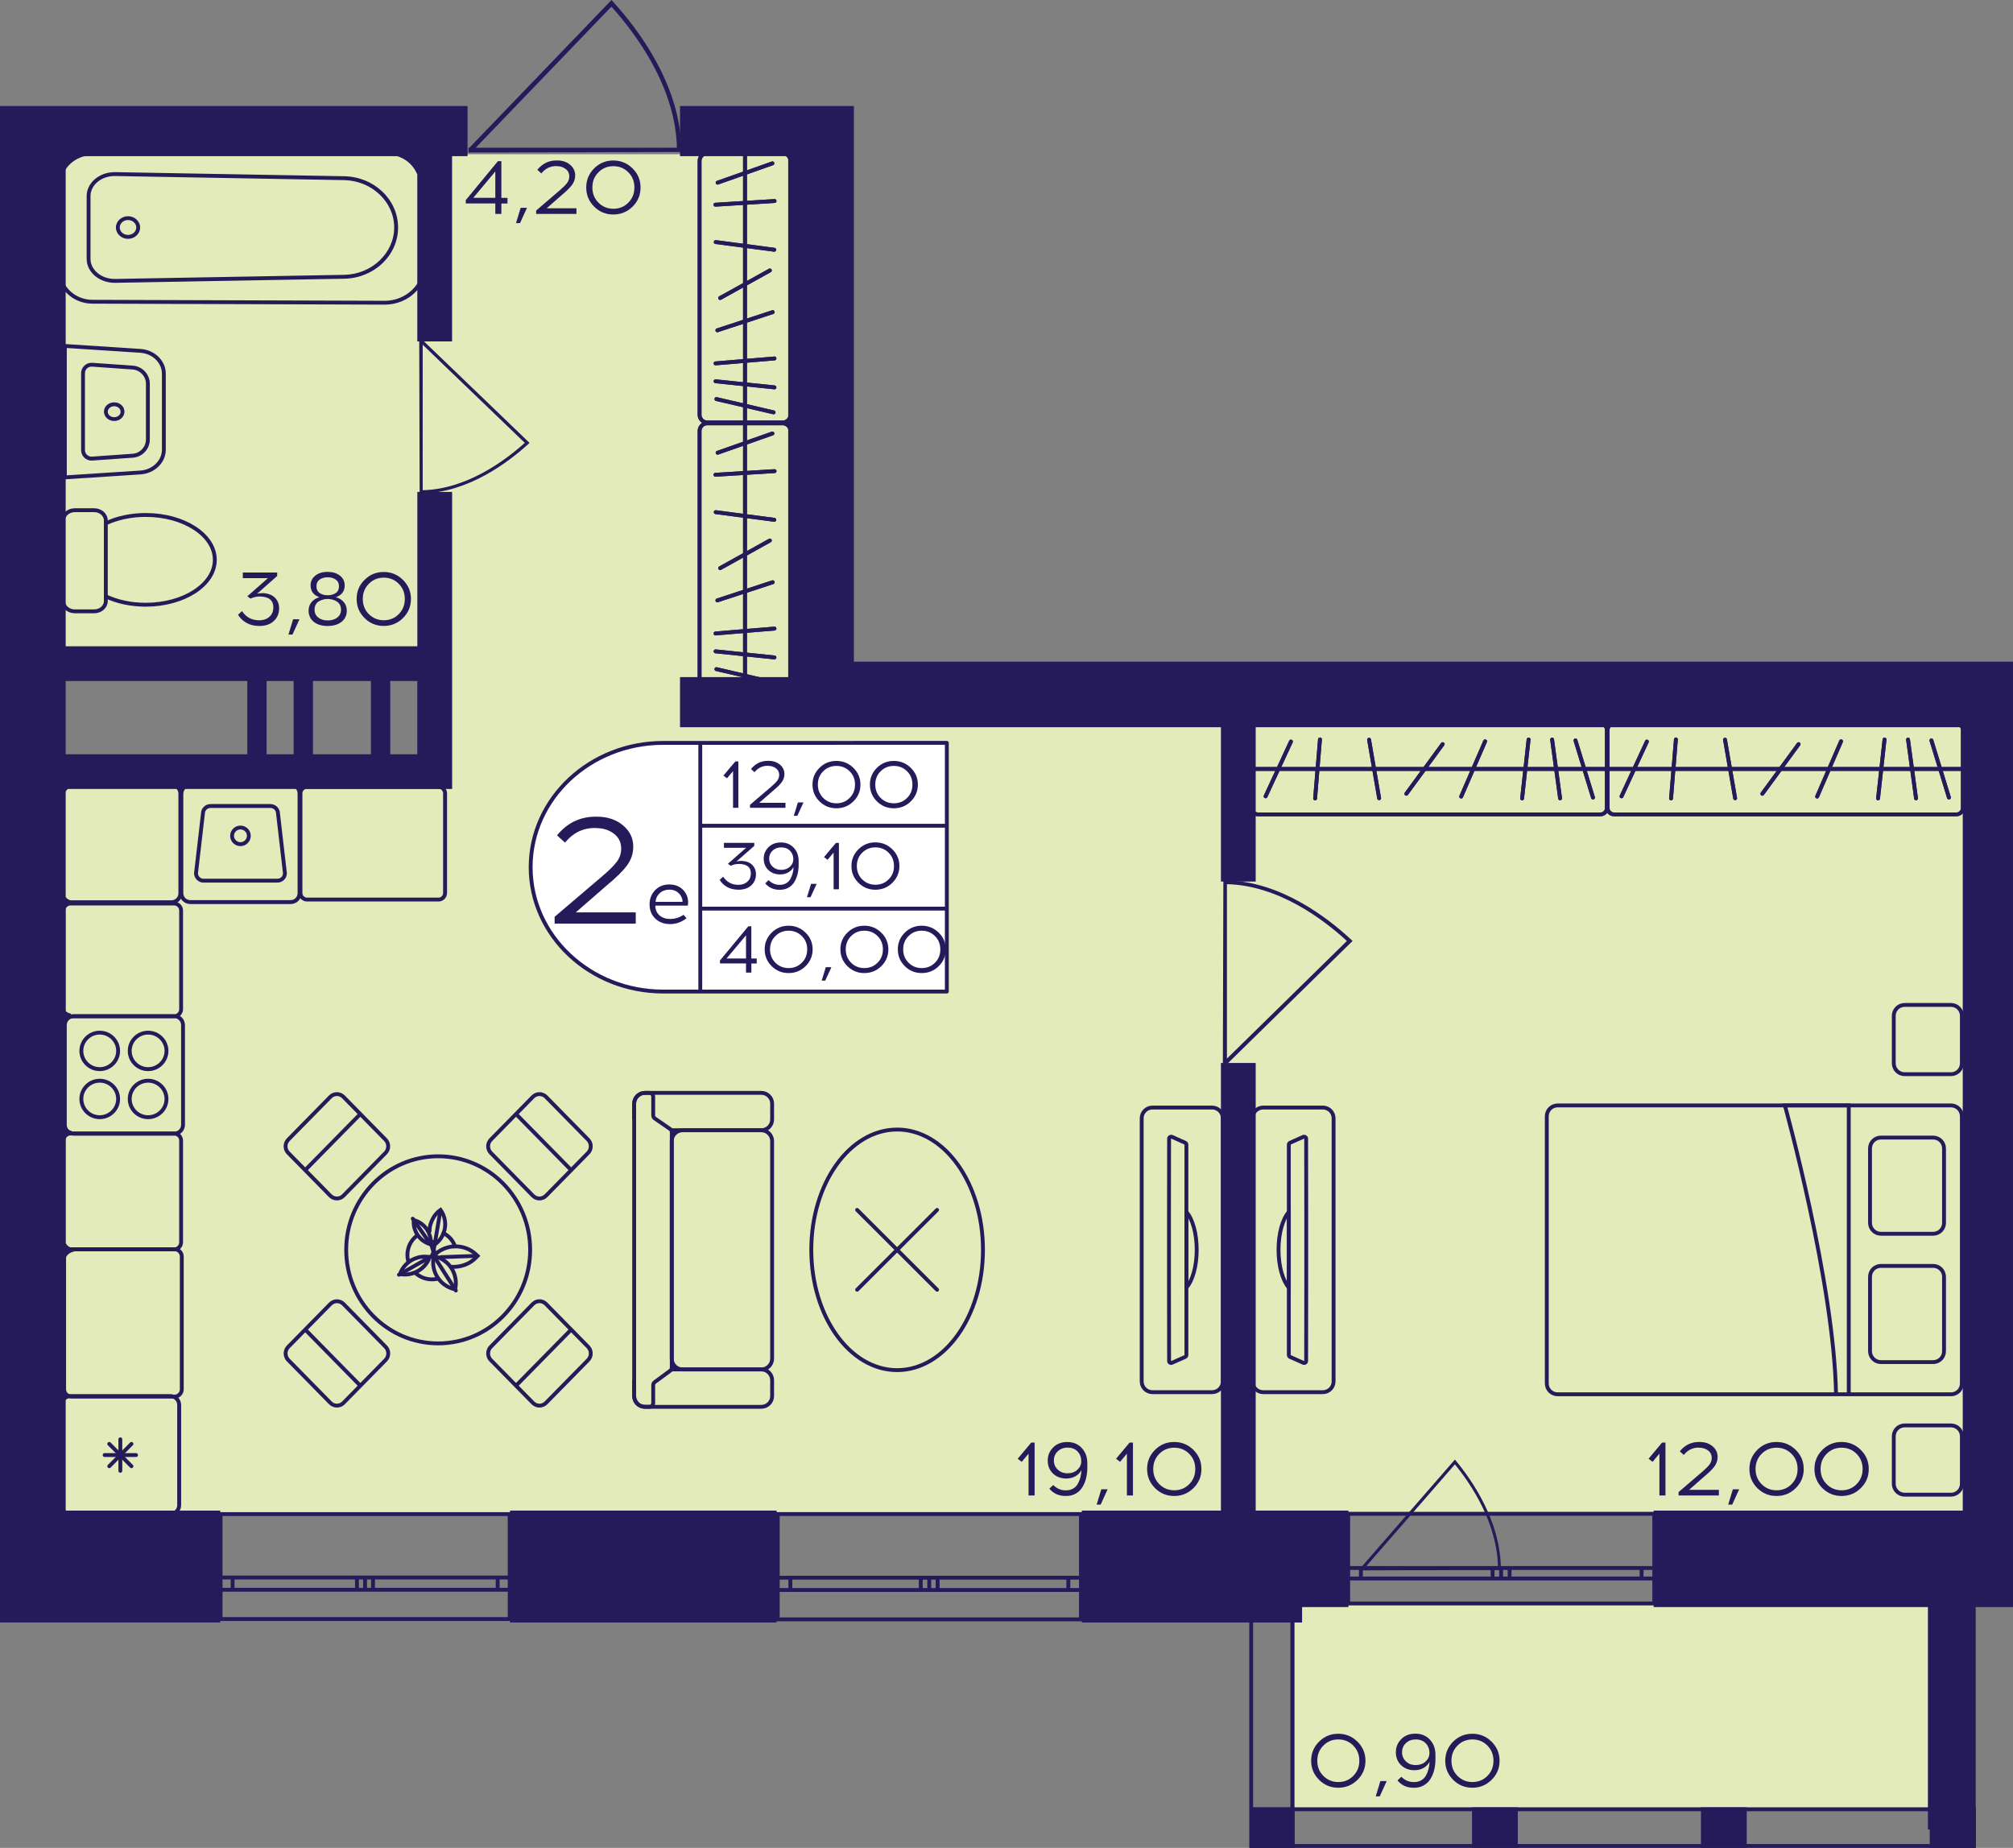 <?xml version="1.0" encoding="utf-8"?>
<!-- Generator: Adobe Illustrator 24.3.0, SVG Export Plug-In . SVG Version: 6.00 Build 0)  -->
<svg version="1.1" id="Слой_1" xmlns="http://www.w3.org/2000/svg" xmlns:xlink="http://www.w3.org/1999/xlink" x="0px" y="0px"
	 viewBox="0 0 435.75 400" style="enable-background:new 0 0 435.75 400;" xml:space="preserve">
<rect x="0" y="0" width="435.75" height="400" fill="#808080" stroke="none"/>
<path style="fill:#E3EBBA;" d="M428.64,327.4c-140.51,0-281.02,0-421.53,0c0-53.46,0-106.91,0-160.37c28.99,0,57.99,0,86.98,0
	c0-7.8,0-15.59,0-23.39c-28.99,0-57.99,0-86.98,0C5.99,106.9,4.88,70.15,3.76,33.39c57.99,0,115.98,0,173.96,0
	c0,40.09,0,80.18,0,120.28c83.64,0,167.27,0,250.91,0C428.64,211.58,428.64,269.49,428.64,327.4z"/>
<rect x="280.25" y="347.09" style="fill:#E3EBBA;" width="140.29" height="44.14"/>
<g>
	
		<rect x="417.76" y="391.23" transform="matrix(-1 2.695404e-07 -2.695404e-07 -1 845.424 791.227)" style="fill:#251B5B;" width="9.91" height="8.77"/>
	
		<rect x="270.51" y="391.23" transform="matrix(-1 2.742986e-07 -2.742986e-07 -1 550.768 791.227)" style="fill:#251B5B;" width="9.74" height="8.77"/>
	
		<rect x="318.64" y="391.23" transform="matrix(-1 2.695446e-07 -2.695446e-07 -1 647.199 791.228)" style="fill:#251B5B;" width="9.91" height="8.77"/>
	
		<rect x="368.2" y="391.23" transform="matrix(-1 2.695412e-07 -2.695412e-07 -1 746.311 791.228)" style="fill:#251B5B;" width="9.91" height="8.77"/>
	<g>
		<path style="fill:#251B5B;" d="M426.83,345.52l0,53.64l-8.24,0l0-53.64H426.83 M427.67,344.68h-9.91l0,55.32l9.91,0L427.67,344.68
			L427.67,344.68z"/>
	</g>
	<g>
		<path style="fill:#251B5B;" d="M279.33,345.52l0,53.64h-8.07l0-53.64H279.33 M280.17,344.68h-9.74l0,55.32h9.74L280.17,344.68
			L280.17,344.68z"/>
	</g>
	<g>
		<path style="fill:#251B5B;" d="M426.83,392.06v7.1l-155.48,0v-7.1L426.83,392.06 M427.67,391.23l-157.15,0V400l157.15,0V391.23
			L427.67,391.23z"/>
	</g>
</g>
<g>
	<path style="fill:none;stroke:#251B5B;stroke-width:0.836;stroke-miterlimit:10;" d="M291.84,347.09l66.26,0v-19.41l-66.26,0
		L291.84,347.09z M358.1,347.09l-66.26,0 M358.1,327.67l-66.26,0 M358.1,341.68h-2.75v-2.27h2.75V341.68z M324.95,339.41h1.83v2.27
		h-1.83V339.41z M355.35,341.68l-28.57,0v-2.27l28.57,0V341.68z M324.95,341.68h-1.85v-2.27h1.85V341.68z M291.84,339.41h2.75v2.27
		h-2.75V339.41z M323.1,341.68h-28.51v-2.27h28.51V341.68z M358.1,341.68h-2.75 M355.35,341.68v-2.27 M355.35,339.41h2.75
		 M324.95,339.41h1.83 M326.78,339.41v2.27 M326.78,341.68h-1.83 M355.35,341.68l-28.57,0 M326.78,339.41l28.57,0 M324.95,341.68
		h-1.85 M323.1,341.68v-2.27 M323.1,339.41h1.85 M291.84,339.41h2.75 M294.59,339.41v2.27 M294.59,341.68h-2.75 M323.1,341.68
		h-28.51 M294.59,339.41h28.51"/>
</g>
<g>
	<path style="fill:none;stroke:#251B5B;stroke-width:0.836;stroke-miterlimit:10;" d="M168.36,350.53l65.63,0l0-22.8h-65.63
		L168.36,350.53z M233.99,350.53l-65.63,0 M233.99,327.73h-65.63 M233.99,344.17h-2.73v-2.66h2.73V344.17z M201.15,341.51h1.81v2.66
		h-1.81L201.15,341.51z M231.26,344.17h-28.3v-2.66h28.3V344.17z M201.15,344.17h-1.83v-2.66h1.83L201.15,344.17z M168.36,341.51
		l2.73,0v2.66h-2.73V341.51z M199.32,344.17l-28.24,0v-2.66h28.24V344.17z M233.99,344.17h-2.73 M231.26,344.17v-2.66
		 M231.26,341.51h2.73 M201.15,341.51h1.81 M202.97,341.51v2.66 M202.97,344.17h-1.81 M231.26,344.17h-28.3 M202.97,341.51h28.3
		 M201.15,344.17h-1.83 M199.32,344.17v-2.66 M199.32,341.51h1.83 M168.36,341.51l2.73,0 M171.09,341.51v2.66 M171.09,344.17h-2.73
		 M199.32,344.17l-28.24,0 M171.09,341.51h28.24"/>
</g>
<g>
	<path style="fill:none;stroke:#251B5B;stroke-width:0.836;stroke-miterlimit:10;" d="M47.75,350.46h62.58l0-22.72l-62.58,0
		L47.75,350.46z M110.33,350.46H47.75 M110.33,327.74l-62.58,0 M110.33,344.12h-2.6l0-2.65h2.6V344.12z M79.02,341.47h1.73v2.65
		h-1.73L79.02,341.47z M107.73,344.12l-26.98,0v-2.65h26.98L107.73,344.12z M79.02,344.12h-1.75v-2.65h1.75L79.02,344.12z
		 M47.75,341.47h2.6v2.65h-2.6V341.47z M77.27,344.12H50.35v-2.65l26.92,0V344.12z M110.33,344.12h-2.6 M107.73,344.12l0-2.65
		 M107.73,341.47h2.6 M79.02,341.47h1.73 M80.75,341.47v2.65 M80.75,344.12h-1.73 M107.73,344.12l-26.98,0 M80.75,341.47h26.98
		 M79.02,344.12h-1.75 M77.27,344.12v-2.65 M77.27,341.47h1.75 M47.75,341.47h2.6 M50.35,341.47v2.65 M50.35,344.12h-2.6
		 M77.27,344.12H50.35 M50.35,341.47l26.92,0"/>
</g>
<path style="fill:#251B5B;" d="M147.62,32.89c0-0.3-0.01-0.6-0.01-0.9h-0.13c-0.3-13.72-9.34-25.67-14.78-31.62L132.37,0
	l-30.76,31.98h-0.2c0,0.35,0,0.69,0,1.04C116.82,32.98,132.22,32.93,147.62,32.89z M102.98,31.98l29.37-30.54
	c5.37,5.95,13.88,17.45,14.18,30.54L102.98,31.98z"/>
<path style="fill:#251B5B;" d="M90.84,106.9c0.22,0,0.43-0.01,0.65-0.01v-0.09c9.93-0.22,18.57-6.76,22.88-10.69l0.26-0.24
	L91.5,73.63v-0.14c-0.25,0-0.5,0-0.75,0C90.78,84.62,90.81,95.76,90.84,106.9z M91.5,74.62l22.1,21.24
	c-4.31,3.88-12.63,10.04-22.1,10.25L91.5,74.62z"/>
<path style="fill:#251B5B;" d="M264.82,190.45c0.26,0,0.51,0.01,0.77,0.01v0.11c11.67,0.26,21.83,8.1,26.89,12.82l0.31,0.29
	l-27.2,26.67v0.17c-0.29,0-0.59,0-0.88,0C264.75,217.16,264.79,203.8,264.82,190.45z M265.59,229.15l25.97-25.47
	c-5.06-4.65-14.84-12.04-25.97-12.29L265.59,229.15z"/>
<path style="fill:#251B5B;" d="M324.97,339.82c0-0.22,0-0.43-0.01-0.66h-0.08c-0.2-9.97-6.14-18.64-9.72-22.96l-0.22-0.26
	l-20.22,23.23h-0.13c0,0.25,0,0.5,0,0.75C304.72,339.88,314.84,339.85,324.97,339.82z M295.63,339.16l19.31-22.18
	c3.53,4.32,9.13,12.67,9.32,22.18L295.63,339.16z"/>
<g>
	<g>
		<path style="fill:none;stroke:#251B5B;stroke-width:0.836;stroke-miterlimit:10;" d="M422.33,239.28l-85.15,0
			c-1.3,0-2.35,1.05-2.35,2.35l0,57.83c0,1.3,1.05,2.35,2.35,2.35l85.15,0c1.3,0,2.35-1.05,2.35-2.35l0-57.83
			C424.68,240.33,423.63,239.28,422.33,239.28z"/>
		<g>
			<path style="fill:none;stroke:#251B5B;stroke-width:0.836;stroke-miterlimit:10;" d="M407.15,294.84h11.32
				c1.3,0,2.35-1.05,2.35-2.35v-16.12c0-1.3-1.05-2.35-2.35-2.35h-11.32c-1.3,0-2.35,1.05-2.35,2.35v16.12
				C404.81,293.79,405.86,294.84,407.15,294.84z"/>
			<path style="fill:none;stroke:#251B5B;stroke-width:0.836;stroke-miterlimit:10;" d="M407.15,267.06h11.32
				c1.3,0,2.35-1.05,2.35-2.35v-16.12c0-1.3-1.05-2.35-2.35-2.35h-11.32c-1.3,0-2.35,1.05-2.35,2.35l0,16.12
				C404.81,266.01,405.86,267.06,407.15,267.06z"/>
		</g>
		<path style="fill:none;stroke:#251B5B;stroke-width:0.836;stroke-miterlimit:10;" d="M400.2,301.8l0-62.52h-13.83
			c0,0,10.67,38.41,11.07,62.52"/>
	</g>
	<path style="fill:none;stroke:#251B5B;stroke-width:0.836;stroke-linecap:round;stroke-miterlimit:10;" d="M412.29,323.54h10.04
		c1.3,0,2.35-1.05,2.35-2.35v-10.29c0-1.3-1.05-2.35-2.35-2.35l-10.04,0c-1.3,0-2.35,1.05-2.35,2.35l0,10.29
		C409.95,322.49,411,323.54,412.29,323.54z"/>
	<path style="fill:none;stroke:#251B5B;stroke-width:0.836;stroke-linecap:round;stroke-miterlimit:10;" d="M412.29,232.52h10.04
		c1.3,0,2.35-1.05,2.35-2.35v-10.29c0-1.3-1.05-2.35-2.35-2.35h-10.04c-1.3,0-2.35,1.05-2.35,2.35l0,10.29
		C409.95,231.47,411,232.52,412.29,232.52z"/>
</g>
<g>
	<path style="fill:none;stroke:#251B5B;stroke-width:0.836;stroke-miterlimit:10;" d="M273.45,301.35h12.89
		c1.31,0,2.34-1.05,2.34-2.33l0-56.95c0-1.3-1.04-2.33-2.34-2.33h-12.89c-1.29,0-2.34,1.03-2.34,2.33v56.95
		C271.1,300.3,272.16,301.35,273.45,301.35z M278.99,247.76c0-0.17,0.12-0.33,0.27-0.4l2.86-1.28c0.3-0.12,0.62,0.08,0.62,0.4
		c0,2.03,0.02,8.39,0.02,15.88v16.35c0,7.49-0.02,13.87-0.02,15.88c0,0.33-0.32,0.53-0.62,0.4l-2.86-1.27
		c-0.15-0.07-0.27-0.23-0.27-0.42V247.76z"/>
	<g>
		<path style="fill:none;stroke:#251B5B;stroke-width:0.836;stroke-miterlimit:10;" d="M276.76,270.53c0-3.56,0.9-6.68,2.23-8.19
			v16.38C277.67,277.21,276.76,274.11,276.76,270.53z"/>
	</g>
</g>
<g>
	<g>
		<g>
			<path style="fill:#251B5B;" d="M423.52,157.04c0.53,0,0.96,0.43,0.96,0.96v16.91c0,0.53-0.43,0.96-0.96,0.96h-74.14
				c-0.53,0-0.96-0.43-0.96-0.96v-16.91c0-0.53,0.43-0.96,0.96-0.96H423.52 M423.52,156.2h-74.14c-0.99,0-1.79,0.8-1.79,1.79v16.91
				c0,0.99,0.8,1.79,1.79,1.79h74.14c0.99,0,1.79-0.8,1.79-1.79v-16.91C425.31,157,424.51,156.2,423.52,156.2L423.52,156.2z"/>
		</g>
	</g>
	
		<line style="fill:none;stroke:#251B5B;stroke-width:0.836;stroke-miterlimit:10;" x1="347.57" y1="166.45" x2="425.04" y2="166.45"/>
	
		<line style="fill:none;stroke:#251B5B;stroke-width:0.836;stroke-linecap:round;stroke-miterlimit:10;" x1="361.73" y1="172.83" x2="362.78" y2="160.06"/>
	
		<line style="fill:none;stroke:#251B5B;stroke-width:0.836;stroke-linecap:round;stroke-miterlimit:10;" x1="375.6" y1="172.78" x2="373.41" y2="160.12"/>
	
		<line style="fill:none;stroke:#251B5B;stroke-width:0.836;stroke-linecap:round;stroke-miterlimit:10;" x1="421.88" y1="172.63" x2="418.09" y2="160.27"/>
	
		<line style="fill:none;stroke:#251B5B;stroke-width:0.836;stroke-linecap:round;stroke-miterlimit:10;" x1="381.49" y1="171.82" x2="389.34" y2="161.08"/>
	
		<line style="fill:none;stroke:#251B5B;stroke-width:0.836;stroke-linecap:round;stroke-miterlimit:10;" x1="393.35" y1="172.42" x2="398.53" y2="160.47"/>
	
		<line style="fill:none;stroke:#251B5B;stroke-width:0.836;stroke-linecap:round;stroke-miterlimit:10;" x1="406.54" y1="172.82" x2="407.94" y2="160.07"/>
	
		<line style="fill:none;stroke:#251B5B;stroke-width:0.836;stroke-linecap:round;stroke-miterlimit:10;" x1="414.76" y1="172.8" x2="413.03" y2="160.09"/>
	
		<line style="fill:none;stroke:#251B5B;stroke-width:0.836;stroke-linecap:round;stroke-miterlimit:10;" x1="351.01" y1="172.37" x2="356.5" y2="160.52"/>
	<g>
		<g>
			<path style="fill:#251B5B;" d="M423.52,157.04c0.53,0,0.96,0.43,0.96,0.96v16.91c0,0.53-0.43,0.96-0.96,0.96h-74.14
				c-0.53,0-0.96-0.43-0.96-0.96v-16.91c0-0.53,0.43-0.96,0.96-0.96H423.52 M423.52,156.2h-74.14c-0.99,0-1.79,0.8-1.79,1.79v16.91
				c0,0.99,0.8,1.79,1.79,1.79h74.14c0.99,0,1.79-0.8,1.79-1.79v-16.91C425.31,157,424.51,156.2,423.52,156.2L423.52,156.2z"/>
		</g>
	</g>
	
		<line style="fill:none;stroke:#251B5B;stroke-width:0.836;stroke-miterlimit:10;" x1="347.57" y1="166.45" x2="425.04" y2="166.45"/>
	
		<line style="fill:none;stroke:#251B5B;stroke-width:0.836;stroke-linecap:round;stroke-miterlimit:10;" x1="361.73" y1="172.83" x2="362.78" y2="160.06"/>
	
		<line style="fill:none;stroke:#251B5B;stroke-width:0.836;stroke-linecap:round;stroke-miterlimit:10;" x1="375.6" y1="172.78" x2="373.41" y2="160.12"/>
	
		<line style="fill:none;stroke:#251B5B;stroke-width:0.836;stroke-linecap:round;stroke-miterlimit:10;" x1="421.88" y1="172.63" x2="418.09" y2="160.27"/>
	
		<line style="fill:none;stroke:#251B5B;stroke-width:0.836;stroke-linecap:round;stroke-miterlimit:10;" x1="381.49" y1="171.82" x2="389.34" y2="161.08"/>
	
		<line style="fill:none;stroke:#251B5B;stroke-width:0.836;stroke-linecap:round;stroke-miterlimit:10;" x1="393.35" y1="172.42" x2="398.53" y2="160.47"/>
	
		<line style="fill:none;stroke:#251B5B;stroke-width:0.836;stroke-linecap:round;stroke-miterlimit:10;" x1="406.54" y1="172.82" x2="407.94" y2="160.07"/>
	
		<line style="fill:none;stroke:#251B5B;stroke-width:0.836;stroke-linecap:round;stroke-miterlimit:10;" x1="414.76" y1="172.8" x2="413.03" y2="160.09"/>
	
		<line style="fill:none;stroke:#251B5B;stroke-width:0.836;stroke-linecap:round;stroke-miterlimit:10;" x1="351.01" y1="172.37" x2="356.5" y2="160.52"/>
</g>
<g>
	<g>
		<path style="fill:none;stroke:#251B5B;stroke-width:0.836;stroke-miterlimit:10;" d="M22.91,113.28l0-0.62
			c0-1.22-1.13-2.22-2.52-2.22h-4.2c-1.4,0-2.52,1-2.52,2.22l0,17.45c0,1.22,1.12,2.22,2.52,2.22l4.2,0c1.38,0,2.52-1,2.52-2.22
			v-1.03"/>
	</g>
	<g>
		<path style="fill:none;stroke:#251B5B;stroke-width:0.836;stroke-miterlimit:10;" d="M46.5,121.18c0-5.36-6.68-9.71-14.94-9.71
			c-3.22,0-6.22,0.66-8.65,1.81l0,15.81c2.43,1.15,5.43,1.81,8.65,1.81C39.81,130.89,46.5,126.54,46.5,121.18z"/>
	</g>
</g>
<g>
	<g>
		<path style="fill:#251B5B;" d="M83.48,33.37c4.44,0.1,8.04,3.52,8.04,7.64l0,16.46c0,4.12-3.61,7.54-8.03,7.64L20.05,64.9
			c-3.75,0-6.8-2.82-6.8-6.29l0-18.72c0-1.67,0.7-3.24,1.97-4.43c1.29-1.2,3-1.86,4.83-1.86L83.48,33.37 M83.49,32.54l-63.45,0.21
			c-4.22,0-7.64,3.19-7.64,7.13l0,18.72c0,3.94,3.42,7.13,7.64,7.13l63.45,0.21c4.93-0.1,8.87-3.87,8.87-8.47l0-16.46
			C92.36,36.41,88.42,32.64,83.49,32.54L83.49,32.54z"/>
	</g>
	<g>
		<path style="fill:#251B5B;" d="M24.83,38.1l49.69,0.89c5.96,0.12,10.81,4.71,10.81,10.25c0,5.54-4.85,10.14-10.81,10.25
			l-49.69,0.89c-2.89,0-5.24-1.95-5.24-4.34v-13.6c0-1.13,0.53-2.21,1.49-3.03C22.07,38.57,23.41,38.1,24.83,38.1 M24.84,37.26
			c-3.36,0-6.08,2.32-6.08,5.18v13.6c0,2.86,2.72,5.18,6.08,5.18l49.7-0.89C81,60.2,86.17,55.28,86.17,49.24v0
			c0-6.03-5.17-10.96-11.63-11.09L24.84,37.26L24.84,37.26z"/>
	</g>
	<g>
		<path style="fill:#251B5B;" d="M27.71,47.63c0.98,0,1.79,0.72,1.79,1.61s-0.8,1.61-1.79,1.61c-0.98,0-1.79-0.72-1.79-1.61
			S26.72,47.63,27.71,47.63 M27.71,46.8c-1.45,0-2.62,1.1-2.62,2.45s1.17,2.45,2.62,2.45c1.45,0,2.62-1.1,2.62-2.45
			C30.33,47.89,29.15,46.8,27.71,46.8L27.71,46.8z"/>
	</g>
</g>
<g>
	<g>
		<path style="fill:#251B5B;" d="M24.72,87.93c0.76,0,1.39,0.53,1.39,1.19s-0.62,1.19-1.39,1.19s-1.39-0.53-1.39-1.19
			S23.96,87.93,24.72,87.93 M24.72,87.09c-1.23,0-2.22,0.9-2.22,2.02s1,2.02,2.22,2.02s2.22-0.9,2.22-2.02S25.95,87.09,24.72,87.09
			L24.72,87.09z"/>
	</g>
	<g>
		<path style="fill:#251B5B;" d="M14.46,75.33l15.89,1.03c2.64,0.17,4.7,2.16,4.7,4.52v16.46c0,2.37-2.07,4.35-4.7,4.52l-15.89,1.03
			V75.33 M13.62,74.44v29.34l16.78-1.09c3.09-0.2,5.49-2.54,5.49-5.36V80.89c0-2.82-2.4-5.16-5.49-5.36L13.62,74.44L13.62,74.44z"/>
	</g>
	<g>
		<path style="fill:#251B5B;" d="M19.81,79.36c0.03,0,0.07,0,0.1,0l8.79,0.62c1.62,0.12,2.89,1.47,2.89,3.09v12.06
			c0,1.62-1.27,2.98-2.89,3.09l-8.79,0.62c-0.03,0-0.07,0-0.1,0c-0.78,0-1.42-0.64-1.42-1.42V80.78
			C18.39,80,19.03,79.36,19.81,79.36 M19.81,78.53c-1.23,0-2.25,1-2.25,2.25v16.67c0,1.25,1.02,2.25,2.25,2.25
			c0.05,0,0.11,0,0.16-0.01l8.79-0.62c2.07-0.15,3.67-1.86,3.67-3.93V83.08c0-2.07-1.6-3.78-3.67-3.93l-8.79-0.62
			C19.92,78.53,19.87,78.53,19.81,78.53L19.81,78.53z"/>
	</g>
</g>
<g>
	
		<ellipse style="fill:none;stroke:#251B5B;stroke-width:0.836;stroke-miterlimit:10;" cx="94.85" cy="270.54" rx="19.91" ry="20.25"/>
	<g>
		<g>
			<path style="fill:none;stroke:#251B5B;stroke-width:0.836;stroke-miterlimit:10;" d="M106.25,249.56l9.11,9.27
				c0.78,0.79,2.05,0.79,2.83,0l9.11-9.27c0.78-0.79,0.78-2.08,0-2.87l-9.11-9.27c-0.78-0.79-2.05-0.79-2.83,0l-9.11,9.27
				C105.47,247.48,105.47,248.77,106.25,249.56z"/>
			
				<line style="fill:none;stroke:#251B5B;stroke-width:0.836;stroke-miterlimit:10;" x1="123.77" y1="253.41" x2="111.57" y2="241.01"/>
		</g>
	</g>
	<g>
		<g>
			<path style="fill:none;stroke:#251B5B;stroke-width:0.836;stroke-miterlimit:10;" d="M83.46,291.53l-9.11-9.27
				c-0.78-0.79-2.05-0.79-2.83,0l-9.11,9.27c-0.78,0.79-0.78,2.08,0,2.87l9.11,9.27c0.78,0.79,2.05,0.79,2.83,0l9.11-9.27
				C84.24,293.61,84.24,292.32,83.46,291.53z"/>
			
				<line style="fill:none;stroke:#251B5B;stroke-width:0.836;stroke-miterlimit:10;" x1="65.94" y1="287.67" x2="78.13" y2="300.08"/>
		</g>
	</g>
	<g>
		<g>
			<path style="fill:none;stroke:#251B5B;stroke-width:0.836;stroke-miterlimit:10;" d="M74.34,258.83l9.11-9.27
				c0.78-0.79,0.78-2.08,0-2.87l-9.11-9.27c-0.78-0.79-2.05-0.79-2.83,0l-9.11,9.27c-0.78,0.79-0.78,2.08,0,2.87l9.11,9.27
				C72.3,259.62,73.56,259.62,74.34,258.83z"/>
			
				<line style="fill:none;stroke:#251B5B;stroke-width:0.836;stroke-miterlimit:10;" x1="78.13" y1="241.01" x2="65.94" y2="253.41"/>
		</g>
	</g>
	<g>
		<g>
			<path style="fill:none;stroke:#251B5B;stroke-width:0.836;stroke-miterlimit:10;" d="M115.36,282.26l-9.11,9.27
				c-0.78,0.79-0.78,2.08,0,2.87l9.11,9.27c0.78,0.79,2.05,0.79,2.83,0l9.11-9.27c0.78-0.79,0.78-2.08,0-2.87l-9.11-9.27
				C117.41,281.46,116.14,281.46,115.36,282.26z"/>
			
				<line style="fill:none;stroke:#251B5B;stroke-width:0.836;stroke-miterlimit:10;" x1="111.57" y1="300.08" x2="123.77" y2="287.67"/>
		</g>
	</g>
</g>
<g>
	<path style="fill:none;stroke:#251B5B;stroke-width:0.836;stroke-linecap:square;stroke-miterlimit:10;" d="M90.15,275.75
		c0.57,0.46,1.24,0.81,1.99,1.01c0.78,0.2,1.57,0.23,2.33,0.09"/>
	<path style="fill:none;stroke:#251B5B;stroke-width:0.836;stroke-linecap:square;stroke-miterlimit:10;" d="M90.08,267.61
		c-0.81,0.67-1.42,1.58-1.71,2.67c-0.23,0.85-0.24,1.71-0.05,2.52"/>
	<path style="fill:none;stroke:#251B5B;stroke-width:0.836;stroke-linecap:square;stroke-miterlimit:10;" d="M98.47,269.71
		c-0.45-1.21-1.27-2.16-2.46-2.77"/>
	<g>
		<path style="fill:#251B5B;" d="M91.97,272.42c0.15,0,0.3,0.01,0.45,0.02c-0.86,1.82-2.73,3.02-4.8,3.02
			c-0.15,0-0.3-0.01-0.45-0.02C88.03,273.63,89.89,272.42,91.97,272.42 M91.97,271.59c-2.71,0-5.19,1.79-5.93,4.51l0,0
			c0.53,0.14,1.06,0.21,1.58,0.21c2.71,0,5.19-1.79,5.93-4.51C93.02,271.65,92.49,271.59,91.97,271.59L91.97,271.59z"/>
	</g>
	<path style="fill:none;stroke:#251B5B;stroke-width:0.836;stroke-linecap:round;stroke-miterlimit:10;" d="M93.55,268.76
		c0.12,0.24,0.37,0.41,0.54,0.64c2.45-1.74,3.01-5.1,1.27-7.51c-0.65,0.46-1.17,1.04-1.54,1.68c-0.51,0.87-0.87,1.92-0.83,2.92"/>
	<g>
		<path style="fill:#251B5B;" d="M89.97,264.67c0.83,0.33,1.55,0.89,2.07,1.64c0.51,0.73,0.78,1.58,0.8,2.46
			c-0.83-0.33-1.55-0.89-2.07-1.64C90.26,266.39,89.99,265.55,89.97,264.67 M89.22,263.6c-0.54,2.92,1.41,5.72,4.36,6.25h0
			C94.12,266.92,92.17,264.12,89.22,263.6L89.22,263.6z"/>
	</g>
	<path style="fill:none;stroke:#251B5B;stroke-width:0.836;stroke-linecap:round;stroke-miterlimit:10;" d="M97.9,274.22
		c1.81,0.08,3.8-0.59,5.14-2.01l0.35-0.36l-0.37-0.34c-2.44-2.26-6.18-2.28-8.66-0.14c-0.06,0.05-0.12,0.11-0.18,0.16"/>
	
		<line style="fill:none;stroke:#251B5B;stroke-width:0.836;stroke-linecap:round;stroke-linejoin:round;stroke-miterlimit:10;" x1="95.45" y1="272.12" x2="103.14" y2="271.85"/>
	<g>
		<path style="fill:#251B5B;" d="M94.24,272.41c1.31,0.38,2.43,1.21,3.16,2.37c0.72,1.14,1,2.48,0.79,3.8
			c-1.31-0.38-2.43-1.21-3.16-2.37C94.31,275.07,94.03,273.73,94.24,272.41 M93.6,271.4l-0.1,0.45c-0.78,3.46,1.4,6.88,4.89,7.64
			l0.45,0.1l0.1-0.45c0.78-3.46-1.4-6.88-4.89-7.64L93.6,271.4L93.6,271.4z"/>
	</g>
	
		<line style="fill:none;stroke:#251B5B;stroke-width:0.836;stroke-linecap:round;stroke-linejoin:round;stroke-miterlimit:10;" x1="93.74" y1="271.61" x2="98.68" y2="279.35"/>
	
		<line style="fill:none;stroke:#251B5B;stroke-width:0.836;stroke-linecap:round;stroke-miterlimit:10;" x1="94.13" y1="269.15" x2="95.3" y2="262.23"/>
	<polyline style="fill:none;stroke:#251B5B;stroke-width:0.836;stroke-linecap:round;stroke-miterlimit:10;" points="89.35,263.8 
		93.42,269.62 93.82,270.92 	"/>
	<path style="fill:none;stroke:#251B5B;stroke-width:0.836;stroke-linecap:round;stroke-miterlimit:10;" d="M93.96,271.54
		l-0.76,0.5c-0.05,0.03-6.84,3.89-6.84,3.89"/>
	
		<line style="fill:none;stroke:#251B5B;stroke-width:0.836;stroke-linecap:round;stroke-miterlimit:10;" x1="94.14" y1="269.1" x2="93.65" y2="271.93"/>
	
		<line style="fill:none;stroke:#251B5B;stroke-width:0.836;stroke-linecap:round;stroke-miterlimit:10;" x1="94.21" y1="271.61" x2="93.92" y2="270.66"/>
	<polygon style="fill:none;stroke:#251B5B;stroke-width:0.836;stroke-linecap:round;stroke-miterlimit:10;" points="94.15,271.53 
		93.9,271.03 93.73,271.35 	"/>
	<polygon style="fill:#251B5B;" points="93.61,268.44 93.42,269.62 93.77,270.48 94.13,269.15 	"/>
	<path style="fill:#251B5B;" d="M93.6,270.65c-0.01,0.04-0.2,1.17-0.2,1.17l0.37-0.32l0.08-0.68L93.6,270.65z"/>
	<polygon style="fill:#251B5B;" points="94.01,270.23 94.38,271.46 94.23,271.55 93.85,270.82 	"/>
</g>
<g>
	<path style="fill:#251B5B;" d="M37.12,170.29c0.83,0,1.5,0.67,1.5,1.5v21.59c0,0.83-0.67,1.5-1.5,1.5H15.37
		c-0.83,0-1.5-0.67-1.5-1.5v-21.59c0-0.83,0.67-1.5,1.5-1.5H37.12 M37.12,169.46H15.37c-1.29,0-2.34,1.05-2.34,2.34v21.59
		c0,1.29,1.05,2.34,2.34,2.34h21.75c1.29,0,2.34-1.05,2.34-2.34v-21.59C39.45,170.5,38.41,169.46,37.12,169.46L37.12,169.46z"/>
</g>
<g>
	<g>
		<path style="fill:#251B5B;" d="M62.92,170.25c0.83,0,1.5,0.67,1.5,1.5v21.59c0,0.83-0.67,1.5-1.5,1.5H41.18
			c-0.83,0-1.5-0.67-1.5-1.5v-21.59c0-0.83,0.67-1.5,1.5-1.5H62.92 M62.92,169.42H41.18c-1.29,0-2.34,1.05-2.34,2.34v21.59
			c0,1.29,1.05,2.34,2.34,2.34h21.75c1.29,0,2.34-1.05,2.34-2.34v-21.59C65.26,170.46,64.22,169.42,62.92,169.42L62.92,169.42z"/>
	</g>
	<g>
		<path style="fill:#251B5B;" d="M58.55,174.89c0.67,0,1.21,0.54,1.21,1.2v0.05l0.01,0.05l1.49,12.86
			c-0.02,0.64-0.56,1.16-1.21,1.16H44.06c-0.65,0-1.19-0.52-1.21-1.16l1.49-12.86l0.01-0.05v-0.05c0-0.66,0.54-1.2,1.21-1.2H58.55
			 M58.55,174.05H45.56c-1.13,0-2.05,0.91-2.05,2.04l-1.5,12.92c0,1.12,0.92,2.04,2.05,2.04h15.99c1.13,0,2.05-0.91,2.05-2.04
			l-1.5-12.92C60.6,174.97,59.68,174.05,58.55,174.05L58.55,174.05z"/>
	</g>
	<g>
		<path style="fill:#251B5B;" d="M52.05,179.54c0.77,0,1.4,0.62,1.4,1.38c0,0.76-0.63,1.38-1.4,1.38s-1.4-0.62-1.4-1.38
			C50.66,180.16,51.28,179.54,52.05,179.54 M52.05,178.71c-1.23,0-2.23,0.99-2.23,2.22s1,2.22,2.23,2.22s2.23-0.99,2.23-2.22
			S53.29,178.71,52.05,178.71L52.05,178.71z"/>
	</g>
</g>
<g>
	<g>
		<path style="fill:#251B5B;" d="M37.7,220.38c0.83,0,1.5,0.67,1.5,1.5v21.59c0,0.83-0.67,1.5-1.5,1.5H15.95
			c-0.83,0-1.5-0.67-1.5-1.5v-21.59c0-0.83,0.67-1.5,1.5-1.5H37.7 M37.7,219.55H15.95c-1.29,0-2.34,1.05-2.34,2.34v21.59
			c0,1.29,1.05,2.34,2.34,2.34H37.7c1.29,0,2.34-1.05,2.34-2.34v-21.59C40.04,220.59,38.99,219.55,37.7,219.55L37.7,219.55z"/>
	</g>
	<g>
		<g>
			<path style="fill:#251B5B;" d="M21.59,234.35c1.96,0,3.56,1.59,3.56,3.53s-1.6,3.53-3.56,3.53s-3.56-1.59-3.56-3.53
				S19.63,234.35,21.59,234.35 M21.59,233.51c-2.43,0-4.4,1.96-4.4,4.37s1.97,4.37,4.4,4.37c2.43,0,4.4-1.96,4.4-4.37
				S24.02,233.51,21.59,233.51L21.59,233.51z"/>
		</g>
		<g>
			<path style="fill:#251B5B;" d="M32.06,223.94c1.96,0,3.56,1.59,3.56,3.53s-1.6,3.53-3.56,3.53s-3.56-1.59-3.56-3.53
				S30.1,223.94,32.06,223.94 M32.06,223.11c-2.43,0-4.4,1.96-4.4,4.37s1.97,4.37,4.4,4.37c2.43,0,4.4-1.96,4.4-4.37
				S34.49,223.11,32.06,223.11L32.06,223.11z"/>
		</g>
		<g>
			<path style="fill:#251B5B;" d="M32.06,234.35c1.96,0,3.56,1.59,3.56,3.53s-1.6,3.53-3.56,3.53s-3.56-1.59-3.56-3.53
				S30.1,234.35,32.06,234.35 M32.06,233.51c-2.43,0-4.4,1.96-4.4,4.37s1.97,4.37,4.4,4.37c2.43,0,4.4-1.96,4.4-4.37
				S34.49,233.51,32.06,233.51L32.06,233.51z"/>
		</g>
		<g>
			<path style="fill:#251B5B;" d="M21.59,223.94c1.96,0,3.56,1.59,3.56,3.53s-1.6,3.53-3.56,3.53s-3.56-1.59-3.56-3.53
				S19.63,223.94,21.59,223.94 M21.59,223.11c-2.43,0-4.4,1.96-4.4,4.37s1.97,4.37,4.4,4.37c2.43,0,4.4-1.96,4.4-4.37
				S24.02,223.11,21.59,223.11L21.59,223.11z"/>
		</g>
	</g>
</g>
<g>
	<path style="fill:#251B5B;" d="M37.67,195.99c0.62,0,1.12,0.5,1.12,1.12v21.34c0,0.62-0.5,1.12-1.12,1.12h-22.4
		c-0.62,0-1.12-0.5-1.12-1.12v-21.34c0-0.62,0.5-1.12,1.12-1.12H37.67 M37.67,195.16h-22.4c-1.08,0-1.95,0.87-1.95,1.95v21.34
		c0,1.08,0.87,1.95,1.95,1.95h22.4c1.08,0,1.95-0.87,1.95-1.95v-21.34C39.63,196.03,38.75,195.16,37.67,195.16L37.67,195.16z"/>
</g>
<g>
	<g>
		<path style="fill:#251B5B;" d="M36.86,302.61c0.83,0,1.5,0.67,1.5,1.5v21.71c0,0.83-0.67,1.5-1.5,1.5H15.24
			c-0.83,0-1.5-0.67-1.5-1.5v-21.71c0-0.83,0.67-1.5,1.5-1.5H36.86 M36.86,301.77H15.24c-1.29,0-2.34,1.05-2.34,2.34v21.71
			c0,1.29,1.05,2.34,2.34,2.34h21.63c1.29,0,2.34-1.05,2.34-2.34v-21.71C39.2,302.82,38.15,301.77,36.86,301.77L36.86,301.77z"/>
	</g>
	<g>
		
			<line style="fill:none;stroke:#251B5B;stroke-width:0.836;stroke-linecap:round;stroke-miterlimit:10;" x1="22.65" y1="314.96" x2="29.45" y2="314.96"/>
		
			<line style="fill:none;stroke:#251B5B;stroke-width:0.836;stroke-linecap:round;stroke-miterlimit:10;" x1="23.65" y1="317.38" x2="28.46" y2="312.55"/>
		
			<line style="fill:none;stroke:#251B5B;stroke-width:0.836;stroke-linecap:round;stroke-miterlimit:10;" x1="26.05" y1="318.37" x2="26.05" y2="311.55"/>
		
			<line style="fill:none;stroke:#251B5B;stroke-width:0.836;stroke-linecap:round;stroke-miterlimit:10;" x1="28.46" y1="317.38" x2="23.65" y2="312.55"/>
	</g>
</g>
<g>
	<path style="fill:#251B5B;" d="M37.67,245.78c0.62,0,1.12,0.5,1.12,1.12v22.01c0,0.62-0.5,1.12-1.12,1.12h-22.4
		c-0.62,0-1.12-0.5-1.12-1.12V246.9c0-0.62,0.5-1.12,1.12-1.12H37.67 M37.67,244.94h-22.4c-1.08,0-1.95,0.87-1.95,1.95v22.01
		c0,1.08,0.87,1.95,1.95,1.95h22.4c1.08,0,1.95-0.87,1.95-1.95V246.9C39.63,245.82,38.75,244.94,37.67,244.94L37.67,244.94z"/>
</g>
<g>
	<path style="fill:#251B5B;" d="M94.92,170.73c0.55,0,1,0.45,1,1v21.57c0,0.55-0.45,1-1,1H66.46c-0.55,0-1-0.45-1-1v-21.57
		c0-0.55,0.45-1,1-1H94.92 M94.92,169.89H66.46c-1.01,0-1.84,0.82-1.84,1.84v21.57c0,1.01,0.82,1.84,1.84,1.84h28.47
		c1.01,0,1.84-0.82,1.84-1.84v-21.57C96.76,170.71,95.94,169.89,94.92,169.89L94.92,169.89z"/>
</g>
<g>
	<path style="fill:#251B5B;" d="M37.77,270.83c0.64,0,1.16,0.52,1.16,1.16v28.74c0,0.64-0.52,1.16-1.16,1.16H15.46
		c-0.64,0-1.16-0.52-1.16-1.16v-28.74c0-0.64,0.52-1.16,1.16-1.16H37.77 M37.77,269.99H15.46c-1.1,0-2,0.89-2,2v28.74
		c0,1.1,0.89,2,2,2h22.31c1.1,0,2-0.89,2-2v-28.74C39.77,270.89,38.87,269.99,37.77,269.99L37.77,269.99z"/>
</g>
<g>
	<path style="fill:none;stroke:#251B5B;stroke-width:0.836;stroke-miterlimit:10;" d="M262.37,301.35h-12.89
		c-1.31,0-2.34-1.05-2.34-2.33l0-56.95c0-1.3,1.04-2.33,2.34-2.33h12.89c1.29,0,2.34,1.03,2.34,2.33l0,56.95
		C264.71,300.3,263.66,301.35,262.37,301.35z M256.82,247.76c0-0.17-0.12-0.33-0.27-0.4l-2.86-1.28c-0.3-0.12-0.62,0.08-0.62,0.4
		c0,2.03-0.02,8.39-0.02,15.88v16.35c0,7.49,0.02,13.87,0.02,15.88c0,0.33,0.32,0.53,0.62,0.4l2.86-1.27
		c0.15-0.07,0.27-0.23,0.27-0.42L256.82,247.76z"/>
	<g>
		<path style="fill:none;stroke:#251B5B;stroke-width:0.836;stroke-miterlimit:10;" d="M259.05,270.53c0-3.56-0.9-6.68-2.23-8.19
			v16.38C258.15,277.21,259.05,274.11,259.05,270.53z"/>
	</g>
</g>
<g>
	<path style="fill:none;stroke:#251B5B;stroke-width:0.836;stroke-miterlimit:10;" d="M137.27,242.32v-3.43
		c0-1.28,1.05-2.33,2.34-2.33h0.94l24.25,0c1.29,0,2.34,1.05,2.34,2.33v3.43c0,1.3-1.05,2.33-2.34,2.33l-19.51,0"/>
	<path style="fill:none;stroke:#251B5B;stroke-width:0.836;stroke-miterlimit:10;" d="M137.27,298.76l0,3.43
		c0,1.3,1.05,2.33,2.34,2.33h0.94h24.25c1.29,0,2.34-1.03,2.34-2.33l0-3.43c0-1.28-1.05-2.33-2.34-2.33h-19.47"/>
	<path style="fill:none;stroke:#251B5B;stroke-width:0.836;stroke-miterlimit:10;" d="M167.14,294.09l0-47.09
		c0-1.29-1.05-2.34-2.34-2.34h-17.05c-1.29,0-2.34,1.05-2.34,2.34l0,47.09c0,1.29,1.05,2.34,2.34,2.34l17.05,0
		C166.09,296.43,167.14,295.38,167.14,294.09z"/>
	<path style="fill:none;stroke:#251B5B;stroke-width:0.836;stroke-miterlimit:10;" d="M141.73,299.17l3.35-2.47
		c0.21-0.16,0.34-0.4,0.34-0.67l0-50.96c0-0.27-0.13-0.53-0.36-0.68l-3.3-2.28c-0.23-0.16-0.36-0.41-0.36-0.68v-4.03
		c0-0.46-0.37-0.83-0.84-0.83h-0.94c-1.29,0-2.34,1.04-2.34,2.33l0,63.29c0,1.29,1.05,2.33,2.34,2.33h0.94
		c0.46,0,0.84-0.37,0.84-0.83v-3.85C141.39,299.58,141.52,299.33,141.73,299.17z"/>
</g>
<g>
	
		<ellipse style="fill:none;stroke:#251B5B;stroke-width:0.836;stroke-miterlimit:10;" cx="194.2" cy="270.54" rx="18.58" ry="26.04"/>
	<g>
		
			<line style="fill:none;stroke:#251B5B;stroke-width:0.836;stroke-linecap:round;stroke-miterlimit:10;" x1="185.54" y1="279.18" x2="202.85" y2="261.9"/>
		
			<line style="fill:none;stroke:#251B5B;stroke-width:0.836;stroke-linecap:round;stroke-miterlimit:10;" x1="185.54" y1="261.9" x2="202.85" y2="279.18"/>
	</g>
</g>
<g>
	<g>
		<g>
			<path style="fill:#251B5B;" d="M169.44,33.59c0.69,0,1.25,0.56,1.25,1.25v54.94c0,0.69-0.56,1.25-1.25,1.25H153.1
				c-0.69,0-1.25-0.56-1.25-1.25V34.84c0-0.69,0.56-1.25,1.25-1.25H169.44 M169.44,32.76H153.1c-1.15,0-2.08,0.93-2.08,2.08v54.94
				c0,1.15,0.93,2.08,2.08,2.08h16.35c1.15,0,2.08-0.93,2.08-2.08V34.84C171.53,33.69,170.6,32.76,169.44,32.76L169.44,32.76z"/>
		</g>
	</g>
	
		<line style="fill:none;stroke:#251B5B;stroke-width:0.836;stroke-miterlimit:10;" x1="161.27" y1="32.75" x2="161.27" y2="91.67"/>
	
		<line style="fill:none;stroke:#251B5B;stroke-width:0.836;stroke-linecap:round;stroke-miterlimit:10;" x1="167.67" y1="43.51" x2="154.87" y2="44.31"/>
	
		<line style="fill:none;stroke:#251B5B;stroke-width:0.836;stroke-linecap:round;stroke-miterlimit:10;" x1="167.61" y1="54.06" x2="154.93" y2="52.4"/>
	
		<line style="fill:none;stroke:#251B5B;stroke-width:0.836;stroke-linecap:round;stroke-miterlimit:10;" x1="167.46" y1="89.26" x2="155.08" y2="86.38"/>
	
		<line style="fill:none;stroke:#251B5B;stroke-width:0.836;stroke-linecap:round;stroke-miterlimit:10;" x1="166.65" y1="58.54" x2="155.89" y2="64.51"/>
	
		<line style="fill:none;stroke:#251B5B;stroke-width:0.836;stroke-linecap:round;stroke-miterlimit:10;" x1="167.26" y1="67.56" x2="155.29" y2="71.5"/>
	
		<line style="fill:none;stroke:#251B5B;stroke-width:0.836;stroke-linecap:round;stroke-miterlimit:10;" x1="167.65" y1="77.59" x2="154.89" y2="78.66"/>
	
		<line style="fill:none;stroke:#251B5B;stroke-width:0.836;stroke-linecap:round;stroke-miterlimit:10;" x1="167.64" y1="83.85" x2="154.9" y2="82.53"/>
	
		<line style="fill:none;stroke:#251B5B;stroke-width:0.836;stroke-linecap:round;stroke-miterlimit:10;" x1="167.2" y1="35.36" x2="155.34" y2="39.54"/>
	<g>
		<g>
			<path style="fill:#251B5B;" d="M169.44,33.59c0.69,0,1.25,0.56,1.25,1.25v54.94c0,0.69-0.56,1.25-1.25,1.25H153.1
				c-0.69,0-1.25-0.56-1.25-1.25V34.84c0-0.69,0.56-1.25,1.25-1.25H169.44 M169.44,32.76H153.1c-1.15,0-2.08,0.93-2.08,2.08v54.94
				c0,1.15,0.93,2.08,2.08,2.08h16.35c1.15,0,2.08-0.93,2.08-2.08V34.84C171.53,33.69,170.6,32.76,169.44,32.76L169.44,32.76z"/>
		</g>
	</g>
	
		<line style="fill:none;stroke:#251B5B;stroke-width:0.836;stroke-miterlimit:10;" x1="161.27" y1="32.75" x2="161.27" y2="91.67"/>
	
		<line style="fill:none;stroke:#251B5B;stroke-width:0.836;stroke-linecap:round;stroke-miterlimit:10;" x1="167.67" y1="43.51" x2="154.87" y2="44.31"/>
	
		<line style="fill:none;stroke:#251B5B;stroke-width:0.836;stroke-linecap:round;stroke-miterlimit:10;" x1="167.61" y1="54.06" x2="154.93" y2="52.4"/>
	
		<line style="fill:none;stroke:#251B5B;stroke-width:0.836;stroke-linecap:round;stroke-miterlimit:10;" x1="167.46" y1="89.26" x2="155.08" y2="86.38"/>
	
		<line style="fill:none;stroke:#251B5B;stroke-width:0.836;stroke-linecap:round;stroke-miterlimit:10;" x1="166.65" y1="58.54" x2="155.89" y2="64.51"/>
	
		<line style="fill:none;stroke:#251B5B;stroke-width:0.836;stroke-linecap:round;stroke-miterlimit:10;" x1="167.26" y1="67.56" x2="155.29" y2="71.5"/>
	
		<line style="fill:none;stroke:#251B5B;stroke-width:0.836;stroke-linecap:round;stroke-miterlimit:10;" x1="167.65" y1="77.59" x2="154.89" y2="78.66"/>
	
		<line style="fill:none;stroke:#251B5B;stroke-width:0.836;stroke-linecap:round;stroke-miterlimit:10;" x1="167.64" y1="83.85" x2="154.9" y2="82.53"/>
	
		<line style="fill:none;stroke:#251B5B;stroke-width:0.836;stroke-linecap:round;stroke-miterlimit:10;" x1="167.2" y1="35.36" x2="155.34" y2="39.54"/>
</g>
<g>
	<g>
		<g>
			<path style="fill:#251B5B;" d="M169.44,92.05c0.69,0,1.25,0.56,1.25,1.25v54.94c0,0.69-0.56,1.25-1.25,1.25H153.1
				c-0.69,0-1.25-0.56-1.25-1.25V93.3c0-0.69,0.56-1.25,1.25-1.25H169.44 M169.44,91.22H153.1c-1.15,0-2.08,0.93-2.08,2.08v54.94
				c0,1.15,0.93,2.08,2.08,2.08h16.35c1.15,0,2.08-0.93,2.08-2.08V93.3C171.53,92.15,170.6,91.22,169.44,91.22L169.44,91.22z"/>
		</g>
	</g>
	
		<line style="fill:none;stroke:#251B5B;stroke-width:0.836;stroke-miterlimit:10;" x1="161.27" y1="91.21" x2="161.27" y2="150.13"/>
	
		<line style="fill:none;stroke:#251B5B;stroke-width:0.836;stroke-linecap:round;stroke-miterlimit:10;" x1="167.67" y1="101.98" x2="154.87" y2="102.77"/>
	
		<line style="fill:none;stroke:#251B5B;stroke-width:0.836;stroke-linecap:round;stroke-miterlimit:10;" x1="167.61" y1="112.52" x2="154.93" y2="110.86"/>
	
		<line style="fill:none;stroke:#251B5B;stroke-width:0.836;stroke-linecap:round;stroke-miterlimit:10;" x1="167.46" y1="147.72" x2="155.08" y2="144.84"/>
	
		<line style="fill:none;stroke:#251B5B;stroke-width:0.836;stroke-linecap:round;stroke-miterlimit:10;" x1="166.65" y1="117" x2="155.89" y2="122.98"/>
	
		<line style="fill:none;stroke:#251B5B;stroke-width:0.836;stroke-linecap:round;stroke-miterlimit:10;" x1="167.26" y1="126.03" x2="155.29" y2="129.96"/>
	
		<line style="fill:none;stroke:#251B5B;stroke-width:0.836;stroke-linecap:round;stroke-miterlimit:10;" x1="167.65" y1="136.06" x2="154.89" y2="137.12"/>
	
		<line style="fill:none;stroke:#251B5B;stroke-width:0.836;stroke-linecap:round;stroke-miterlimit:10;" x1="167.64" y1="142.31" x2="154.9" y2="140.99"/>
	
		<line style="fill:none;stroke:#251B5B;stroke-width:0.836;stroke-linecap:round;stroke-miterlimit:10;" x1="167.2" y1="93.83" x2="155.34" y2="98"/>
	<g>
		<g>
			<path style="fill:#251B5B;" d="M169.44,92.05c0.69,0,1.25,0.56,1.25,1.25v54.94c0,0.69-0.56,1.25-1.25,1.25H153.1
				c-0.69,0-1.25-0.56-1.25-1.25V93.3c0-0.69,0.56-1.25,1.25-1.25H169.44 M169.44,91.22H153.1c-1.15,0-2.08,0.93-2.08,2.08v54.94
				c0,1.15,0.93,2.08,2.08,2.08h16.35c1.15,0,2.08-0.93,2.08-2.08V93.3C171.53,92.15,170.6,91.22,169.44,91.22L169.44,91.22z"/>
		</g>
	</g>
	
		<line style="fill:none;stroke:#251B5B;stroke-width:0.836;stroke-miterlimit:10;" x1="161.27" y1="91.21" x2="161.27" y2="150.13"/>
	
		<line style="fill:none;stroke:#251B5B;stroke-width:0.836;stroke-linecap:round;stroke-miterlimit:10;" x1="167.67" y1="101.98" x2="154.87" y2="102.77"/>
	
		<line style="fill:none;stroke:#251B5B;stroke-width:0.836;stroke-linecap:round;stroke-miterlimit:10;" x1="167.61" y1="112.52" x2="154.93" y2="110.86"/>
	
		<line style="fill:none;stroke:#251B5B;stroke-width:0.836;stroke-linecap:round;stroke-miterlimit:10;" x1="167.46" y1="147.72" x2="155.08" y2="144.84"/>
	
		<line style="fill:none;stroke:#251B5B;stroke-width:0.836;stroke-linecap:round;stroke-miterlimit:10;" x1="166.65" y1="117" x2="155.89" y2="122.98"/>
	
		<line style="fill:none;stroke:#251B5B;stroke-width:0.836;stroke-linecap:round;stroke-miterlimit:10;" x1="167.26" y1="126.03" x2="155.29" y2="129.96"/>
	
		<line style="fill:none;stroke:#251B5B;stroke-width:0.836;stroke-linecap:round;stroke-miterlimit:10;" x1="167.65" y1="136.06" x2="154.89" y2="137.12"/>
	
		<line style="fill:none;stroke:#251B5B;stroke-width:0.836;stroke-linecap:round;stroke-miterlimit:10;" x1="167.64" y1="142.31" x2="154.9" y2="140.99"/>
	
		<line style="fill:none;stroke:#251B5B;stroke-width:0.836;stroke-linecap:round;stroke-miterlimit:10;" x1="167.2" y1="93.83" x2="155.34" y2="98"/>
</g>
<g>
	<path style="fill:#251B5B;stroke:#251B5B;stroke-width:0.836;stroke-miterlimit:10;" d="M428.64,143.65h-3.35H184.42V23.37h-0.11
		h-13.27h-23.42v10.02h23.42v57.64c-0.61,0.46-1.26,0.47-1.39,0.46c0.23,0.04,0.84,0.22,1.39,0.71v51.44v3.34h-23.42v10.02h23.42
		h6.69h86.98v33.41h6.69v-33.41h153.89V327.4h-66.91v20.05h59.37v48.17h9.41v-48.17h8.17v-10.02V327.4V143.65H428.64z"/>
	
		<rect x="110.82" y="327.4" style="fill:#251B5B;stroke:#251B5B;stroke-width:0.836;stroke-miterlimit:10;" width="56.87" height="23.39"/>
	<path style="fill:#251B5B;stroke:#251B5B;stroke-width:0.836;stroke-miterlimit:10;" d="M7.11,23.37H0.42V327.4v6.68v16.7h46.84
		V327.4H13.8v-24.79c0.36-0.18,0.69-0.29,0.84-0.31c-0.09,0-0.44-0.01-0.84-0.15v-29.91c0.11-0.3,0.27-0.61,0.55-0.9
		c0.6-0.63,1.33-0.78,1.59-0.82c-0.14,0.01-0.97,0.03-1.63-0.62c-0.27-0.26-0.41-0.54-0.5-0.81v-23.26
		c0.67-0.64,1.49-0.62,1.63-0.62c-0.26-0.04-0.99-0.19-1.59-0.82c-0.02-0.02-0.02-0.04-0.04-0.06v-23.99
		c0.63-0.51,1.35-0.51,1.48-0.51c-0.25-0.04-0.9-0.21-1.48-0.74v-22.78c0.06-0.09,0.11-0.17,0.19-0.25
		c0.67-0.65,1.49-0.63,1.63-0.62c-0.26-0.04-0.99-0.19-1.59-0.82c-0.11-0.11-0.16-0.23-0.24-0.35v-22.99
		c0.12-0.24,0.25-0.49,0.5-0.72c0.09-0.09,0.19-0.13,0.29-0.2h24.06c0.49,0.63,0.5,1.32,0.49,1.45c0.04-0.24,0.21-0.88,0.73-1.45
		h24.12h0.75c0.22,0.49,0.22,0.94,0.22,1.03c0.03-0.18,0.18-0.6,0.44-1.03h1.93h23.42h3.35h3.35v-23.39v-6.68V106.9h-6.69v33.41
		H13.8V36.2c0.02-0.03,0.04-0.07,0.06-0.11c0.96-1.33,2.17-2.15,3.4-2.7h69.21c1.23,0.55,2.44,1.38,3.4,2.7
		c0.35,0.49,0.63,1.02,0.88,1.56v35.83h6.69V33.39h3.35V23.37H13.8H7.11z M67.33,163.69v-16.7h13.38v16.7H67.33z M63.98,163.69
		h-6.69v-16.7h6.69V163.69z M90.75,163.69h-6.69v-16.7h6.69V163.69z M53.95,146.99v16.7H13.8v-16.7H53.95z"/>
	<polygon style="fill:#251B5B;stroke:#251B5B;stroke-width:0.836;stroke-miterlimit:10;" points="274.75,327.4 271.4,327.4 
		271.4,230.51 264.71,230.51 264.71,327.4 234.6,327.4 234.6,350.79 281.44,350.79 281.44,347.45 291.47,347.45 291.47,327.4 
		281.44,327.4 	"/>
</g>
<g>
	<g>
		<g>
			<path style="fill:#251B5B;" d="M346.46,157.04c0.53,0,0.96,0.43,0.96,0.96v16.91c0,0.53-0.43,0.96-0.96,0.96h-74.14
				c-0.53,0-0.96-0.43-0.96-0.96v-16.91c0-0.53,0.43-0.96,0.96-0.96H346.46 M346.46,156.2h-74.14c-0.99,0-1.79,0.8-1.79,1.79v16.91
				c0,0.99,0.8,1.79,1.79,1.79h74.14c0.99,0,1.79-0.8,1.79-1.79v-16.91C348.26,157,347.45,156.2,346.46,156.2L346.46,156.2z"/>
		</g>
	</g>
	
		<line style="fill:none;stroke:#251B5B;stroke-width:0.836;stroke-miterlimit:10;" x1="270.52" y1="166.45" x2="347.99" y2="166.45"/>
	
		<line style="fill:none;stroke:#251B5B;stroke-width:0.836;stroke-linecap:round;stroke-miterlimit:10;" x1="284.68" y1="172.83" x2="285.73" y2="160.06"/>
	
		<line style="fill:none;stroke:#251B5B;stroke-width:0.836;stroke-linecap:round;stroke-miterlimit:10;" x1="298.54" y1="172.78" x2="296.36" y2="160.12"/>
	
		<line style="fill:none;stroke:#251B5B;stroke-width:0.836;stroke-linecap:round;stroke-miterlimit:10;" x1="344.83" y1="172.63" x2="341.04" y2="160.27"/>
	
		<line style="fill:none;stroke:#251B5B;stroke-width:0.836;stroke-linecap:round;stroke-miterlimit:10;" x1="304.43" y1="171.82" x2="312.29" y2="161.08"/>
	
		<line style="fill:none;stroke:#251B5B;stroke-width:0.836;stroke-linecap:round;stroke-miterlimit:10;" x1="316.3" y1="172.42" x2="321.48" y2="160.47"/>
	
		<line style="fill:none;stroke:#251B5B;stroke-width:0.836;stroke-linecap:round;stroke-miterlimit:10;" x1="329.49" y1="172.82" x2="330.89" y2="160.07"/>
	
		<line style="fill:none;stroke:#251B5B;stroke-width:0.836;stroke-linecap:round;stroke-miterlimit:10;" x1="337.71" y1="172.8" x2="335.98" y2="160.09"/>
	
		<line style="fill:none;stroke:#251B5B;stroke-width:0.836;stroke-linecap:round;stroke-miterlimit:10;" x1="273.96" y1="172.37" x2="279.45" y2="160.52"/>
	<g>
		<g>
			<path style="fill:#251B5B;" d="M346.46,157.04c0.53,0,0.96,0.43,0.96,0.96v16.91c0,0.53-0.43,0.96-0.96,0.96h-74.14
				c-0.53,0-0.96-0.43-0.96-0.96v-16.91c0-0.53,0.43-0.96,0.96-0.96H346.46 M346.46,156.2h-74.14c-0.99,0-1.79,0.8-1.79,1.79v16.91
				c0,0.99,0.8,1.79,1.79,1.79h74.14c0.99,0,1.79-0.8,1.79-1.79v-16.91C348.26,157,347.45,156.2,346.46,156.2L346.46,156.2z"/>
		</g>
	</g>
	
		<line style="fill:none;stroke:#251B5B;stroke-width:0.836;stroke-miterlimit:10;" x1="270.52" y1="166.45" x2="347.99" y2="166.45"/>
	
		<line style="fill:none;stroke:#251B5B;stroke-width:0.836;stroke-linecap:round;stroke-miterlimit:10;" x1="284.68" y1="172.83" x2="285.73" y2="160.06"/>
	
		<line style="fill:none;stroke:#251B5B;stroke-width:0.836;stroke-linecap:round;stroke-miterlimit:10;" x1="298.54" y1="172.78" x2="296.36" y2="160.12"/>
	
		<line style="fill:none;stroke:#251B5B;stroke-width:0.836;stroke-linecap:round;stroke-miterlimit:10;" x1="344.83" y1="172.63" x2="341.04" y2="160.27"/>
	
		<line style="fill:none;stroke:#251B5B;stroke-width:0.836;stroke-linecap:round;stroke-miterlimit:10;" x1="304.43" y1="171.82" x2="312.29" y2="161.08"/>
	
		<line style="fill:none;stroke:#251B5B;stroke-width:0.836;stroke-linecap:round;stroke-miterlimit:10;" x1="316.3" y1="172.42" x2="321.48" y2="160.47"/>
	
		<line style="fill:none;stroke:#251B5B;stroke-width:0.836;stroke-linecap:round;stroke-miterlimit:10;" x1="329.49" y1="172.82" x2="330.89" y2="160.07"/>
	
		<line style="fill:none;stroke:#251B5B;stroke-width:0.836;stroke-linecap:round;stroke-miterlimit:10;" x1="337.71" y1="172.8" x2="335.98" y2="160.09"/>
	
		<line style="fill:none;stroke:#251B5B;stroke-width:0.836;stroke-linecap:round;stroke-miterlimit:10;" x1="273.96" y1="172.37" x2="279.45" y2="160.52"/>
</g>
<g>
	<path style="fill:#FFFFFF;stroke:#251B5B;stroke-width:0.836;stroke-linejoin:round;stroke-miterlimit:10;" d="M204.96,160.8
		l0,53.83l-61.4,0c-15.83,0-28.69-12.07-28.69-26.91c0-14.85,12.86-26.91,28.69-26.91L204.96,160.8z M151.59,160.8l0,53.83
		 M151.59,178.74l53.37,0 M151.59,196.68l53.37,0"/>
	<g>
		<path style="fill:#251B5B;" d="M137.61,199.92h-17.55v-1.47l10.42-8.88c1.49-1.27,2.52-2.32,3.11-3.14
			c0.59-0.82,0.88-1.74,0.88-2.74c0-1.36-0.53-2.44-1.59-3.24c-1.06-0.8-2.33-1.2-3.82-1.2l-0.3-0.03c-2.57,0-4.72,1.06-6.46,3.17
			l-1.72-1.57c2.19-2.69,4.97-4.04,8.35-4.04h0.37c2.25,0.02,4.11,0.65,5.58,1.89c1.47,1.24,2.2,2.77,2.2,4.59
			c0,1.47-0.44,2.82-1.33,4.04c-0.89,1.23-2.41,2.72-4.55,4.48l-6.56,5.71h12.98V199.92z"/>
		<path style="fill:#251B5B;" d="M144.9,191.45c0.91,0,1.7,0.22,2.35,0.65c0.65,0.43,1.14,1.03,1.45,1.79
			c0.13,0.32,0.22,0.69,0.25,1.12c0.03,0.42,0,0.76-0.09,1.02h-7c0,0.88,0.3,1.58,0.89,2.1c0.59,0.52,1.36,0.78,2.29,0.79
			c1.07,0,2.05-0.3,2.92-0.9l0.66,0.74c-1.09,0.85-2.29,1.27-3.58,1.27c-1.31-0.01-2.37-0.41-3.2-1.2
			c-0.82-0.79-1.23-1.81-1.23-3.07c0-1.21,0.4-2.23,1.19-3.06C142.59,191.86,143.63,191.45,144.9,191.45z M144.9,192.57
			c-0.83,0-1.53,0.26-2.09,0.77c-0.56,0.51-0.86,1.14-0.9,1.87h5.83c0.02-0.29-0.04-0.61-0.19-0.95c-0.21-0.51-0.55-0.92-1.01-1.23
			C146.08,192.72,145.53,192.57,144.9,192.57z"/>
	</g>
	<g>
		<path style="fill:#251B5B;" d="M163.29,183.09l-3.86,3.38c0.29-0.08,0.68-0.12,1.17-0.12c0.98,0.06,1.73,0.35,2.25,0.88
			c0.52,0.53,0.79,1.19,0.79,1.99c0,0.98-0.33,1.78-0.99,2.4c-0.66,0.63-1.56,0.95-2.69,0.97h-0.13c-0.92-0.01-1.73-0.2-2.42-0.58
			c-0.69-0.38-1.23-0.9-1.62-1.55l0.76-0.69c0.77,1.17,1.87,1.76,3.29,1.76h0.09c0.77-0.02,1.4-0.25,1.88-0.7
			c0.48-0.44,0.73-1.03,0.73-1.75c0-1.38-0.88-2.07-2.65-2.07c-0.56,0-1.13,0.13-1.71,0.4l-0.61-0.44l3.93-3.45h-4.79v-1.07h6.57
			V183.09z"/>
		<path style="fill:#251B5B;" d="M168.83,192.6h-0.1c-1.29,0-2.31-0.46-3.09-1.39l0.74-0.69c0.68,0.67,1.47,1.01,2.36,1.01h0.09
			c0.51,0,0.96-0.11,1.35-0.34s0.69-0.53,0.9-0.91c0.22-0.39,0.38-0.8,0.5-1.22c0.11-0.43,0.18-0.89,0.2-1.38
			c-0.26,0.48-0.64,0.86-1.14,1.16c-0.5,0.29-1.09,0.44-1.77,0.44c-1.02,0-1.86-0.32-2.54-0.95c-0.67-0.64-1.01-1.46-1.01-2.46
			c0-0.97,0.34-1.79,1.03-2.48c0.69-0.69,1.58-1.03,2.69-1.03c1.15,0,2.07,0.38,2.78,1.14c0.71,0.76,1.06,1.71,1.06,2.86v0.86
			c0,0.7-0.08,1.36-0.23,1.98c-0.15,0.62-0.39,1.19-0.7,1.72c-0.32,0.52-0.74,0.93-1.28,1.24
			C170.15,192.45,169.53,192.6,168.83,192.6z M169.12,188.29c0.75,0,1.37-0.23,1.87-0.68c0.49-0.45,0.74-0.99,0.74-1.62
			c0-0.72-0.23-1.33-0.7-1.82c-0.47-0.49-1.1-0.74-1.91-0.74c-0.76,0-1.39,0.23-1.88,0.69c-0.49,0.46-0.74,1.04-0.74,1.74
			c0,0.69,0.25,1.27,0.74,1.74C167.73,188.06,168.36,188.29,169.12,188.29z"/>
		<path style="fill:#251B5B;" d="M176.78,191.32l-1.33,2.9h-0.77l0.89-2.9H176.78z"/>
		<path style="fill:#251B5B;" d="M181.61,192.5h-1.16v-7.94l-1.31,1.55l-0.77-0.59l2.58-3.06h0.65V192.5z"/>
		<path style="fill:#251B5B;" d="M185.82,183.84c1.01-1,2.23-1.5,3.66-1.5c1.43,0,2.66,0.5,3.68,1.5c1.02,1,1.53,2.21,1.53,3.62
			c0,1.42-0.51,2.63-1.52,3.63c-1.01,1-2.24,1.5-3.69,1.5c-1.43,0-2.65-0.5-3.66-1.5c-1.01-1-1.51-2.21-1.51-3.63
			C184.31,186.05,184.81,184.84,185.82,183.84z M192.36,184.58c-0.78-0.77-1.73-1.16-2.86-1.16c-1.13,0-2.08,0.38-2.86,1.16
			c-0.78,0.77-1.16,1.73-1.16,2.88c0,1.15,0.39,2.12,1.16,2.89c0.78,0.77,1.73,1.16,2.86,1.16c1.13,0,2.08-0.38,2.86-1.16
			c0.78-0.77,1.16-1.73,1.16-2.89C193.52,186.32,193.13,185.35,192.36,184.58z"/>
	</g>
	<g>
		<path style="fill:#251B5B;" d="M159.84,174.86h-1.16v-7.94l-1.31,1.55l-0.77-0.59l2.58-3.06h0.65V174.86z"/>
		<path style="fill:#251B5B;" d="M170.05,174.86h-7.7v-0.65l4.57-3.9c0.65-0.56,1.11-1.02,1.36-1.38c0.26-0.36,0.39-0.76,0.39-1.2
			c0-0.59-0.23-1.07-0.7-1.42c-0.46-0.35-1.02-0.53-1.68-0.53l-0.13-0.02c-1.13,0-2.07,0.47-2.83,1.39l-0.76-0.69
			c0.96-1.18,2.18-1.77,3.66-1.77h0.16c0.99,0.01,1.81,0.28,2.45,0.83c0.64,0.54,0.96,1.21,0.96,2.02c0,0.64-0.19,1.24-0.58,1.77
			c-0.39,0.54-1.06,1.19-2,1.96l-2.88,2.51h5.69V174.86z"/>
		<path style="fill:#251B5B;" d="M173.93,173.69l-1.33,2.9h-0.77l0.89-2.9H173.93z"/>
		<path style="fill:#251B5B;" d="M177.39,166.21c1.01-1,2.23-1.5,3.66-1.5c1.43,0,2.66,0.5,3.68,1.5c1.02,1,1.53,2.21,1.53,3.62
			c0,1.42-0.51,2.63-1.52,3.63c-1.01,1-2.24,1.5-3.69,1.5c-1.43,0-2.65-0.5-3.66-1.5c-1.01-1-1.51-2.21-1.51-3.63
			C175.88,168.42,176.38,167.21,177.39,166.21z M183.92,166.95c-0.78-0.77-1.73-1.16-2.86-1.16c-1.13,0-2.08,0.38-2.86,1.16
			c-0.78,0.77-1.16,1.73-1.16,2.88c0,1.15,0.39,2.12,1.16,2.89c0.78,0.77,1.73,1.16,2.86,1.16c1.13,0,2.08-0.38,2.86-1.16
			c0.78-0.77,1.16-1.73,1.16-2.89C185.09,168.68,184.7,167.72,183.92,166.95z"/>
		<path style="fill:#251B5B;" d="M189.82,166.21c1.01-1,2.23-1.5,3.66-1.5c1.43,0,2.66,0.5,3.68,1.5c1.02,1,1.53,2.21,1.53,3.62
			c0,1.42-0.51,2.63-1.52,3.63c-1.01,1-2.24,1.5-3.69,1.5c-1.43,0-2.65-0.5-3.66-1.5c-1.01-1-1.51-2.21-1.51-3.63
			C188.3,168.42,188.81,167.21,189.82,166.21z M196.35,166.95c-0.78-0.77-1.73-1.16-2.86-1.16c-1.13,0-2.08,0.38-2.86,1.16
			c-0.78,0.77-1.16,1.73-1.16,2.88c0,1.15,0.39,2.12,1.16,2.89c0.78,0.77,1.73,1.16,2.86,1.16c1.13,0,2.08-0.38,2.86-1.16
			c0.78-0.77,1.16-1.73,1.16-2.89C197.52,168.68,197.13,167.72,196.35,166.95z"/>
	</g>
	<g>
		<path style="fill:#251B5B;" d="M162.65,208.54v1.99h-1.16v-1.99h-5.64v-0.64l6.14-7.4h0.65v6.98h1.17v1.07H162.65z M161.49,202.46
			l-4.21,5.01h4.21V202.46z"/>
		<path style="fill:#251B5B;" d="M167.04,201.88c1.01-1,2.23-1.5,3.66-1.5c1.43,0,2.66,0.5,3.68,1.5c1.02,1,1.53,2.21,1.53,3.62
			c0,1.42-0.51,2.63-1.52,3.63c-1.01,1-2.24,1.5-3.69,1.5c-1.43,0-2.65-0.5-3.66-1.5c-1.01-1-1.51-2.21-1.51-3.63
			C165.53,204.09,166.03,202.88,167.04,201.88z M173.57,202.62c-0.78-0.77-1.73-1.16-2.86-1.16s-2.08,0.38-2.86,1.16
			c-0.78,0.77-1.16,1.73-1.16,2.88c0,1.15,0.39,2.12,1.16,2.89c0.78,0.77,1.73,1.16,2.86,1.16s2.08-0.38,2.86-1.16
			c0.78-0.77,1.16-1.73,1.16-2.89C174.74,204.35,174.35,203.39,173.57,202.62z"/>
		<path style="fill:#251B5B;" d="M179.97,209.36l-1.33,2.9h-0.77l0.89-2.9H179.97z"/>
		<path style="fill:#251B5B;" d="M183.43,201.88c1.01-1,2.23-1.5,3.66-1.5c1.43,0,2.66,0.5,3.68,1.5c1.02,1,1.53,2.21,1.53,3.62
			c0,1.42-0.51,2.63-1.52,3.63c-1.01,1-2.24,1.5-3.69,1.5c-1.43,0-2.65-0.5-3.66-1.5c-1.01-1-1.51-2.21-1.51-3.63
			C181.91,204.09,182.42,202.88,183.43,201.88z M189.96,202.62c-0.78-0.77-1.73-1.16-2.86-1.16c-1.13,0-2.08,0.38-2.86,1.16
			c-0.78,0.77-1.16,1.73-1.16,2.88c0,1.15,0.39,2.12,1.16,2.89c0.78,0.77,1.73,1.16,2.86,1.16c1.13,0,2.08-0.38,2.86-1.16
			c0.78-0.77,1.16-1.73,1.16-2.89C191.12,204.35,190.74,203.39,189.96,202.62z"/>
		<path style="fill:#251B5B;" d="M195.86,201.88c1.01-1,2.23-1.5,3.66-1.5c1.43,0,2.66,0.5,3.68,1.5c1.02,1,1.53,2.21,1.53,3.62
			c0,1.42-0.51,2.63-1.52,3.63c-1.01,1-2.24,1.5-3.69,1.5c-1.43,0-2.65-0.5-3.66-1.5c-1.01-1-1.51-2.21-1.51-3.63
			C194.34,204.09,194.85,202.88,195.86,201.88z M202.39,202.62c-0.78-0.77-1.73-1.16-2.86-1.16c-1.13,0-2.08,0.38-2.86,1.16
			c-0.78,0.77-1.16,1.73-1.16,2.88c0,1.15,0.39,2.12,1.16,2.89c0.78,0.77,1.73,1.16,2.86,1.16c1.13,0,2.08-0.38,2.86-1.16
			c0.78-0.77,1.16-1.73,1.16-2.89C203.55,204.35,203.16,203.39,202.39,202.62z"/>
	</g>
</g>
<g>
	<path style="fill:#251B5B;" d="M285.53,377c1.14-1.14,2.53-1.71,4.15-1.71c1.62,0,3.01,0.57,4.17,1.71
		c1.15,1.14,1.73,2.52,1.73,4.13s-0.57,2.99-1.72,4.13c-1.15,1.14-2.54,1.71-4.18,1.71c-1.63,0-3.01-0.57-4.15-1.71
		c-1.14-1.14-1.71-2.52-1.71-4.13S284.39,378.14,285.53,377z M292.93,377.84c-0.88-0.88-1.96-1.32-3.23-1.32
		c-1.28,0-2.36,0.44-3.23,1.32c-0.88,0.88-1.32,1.98-1.32,3.29s0.44,2.41,1.32,3.29c0.88,0.88,1.96,1.32,3.23,1.32
		c1.28,0,2.36-0.44,3.23-1.32c0.88-0.88,1.32-1.98,1.32-3.29S293.81,378.72,292.93,377.84z"/>
	<path style="fill:#251B5B;" d="M300.18,385.53l-1.51,3.31h-0.87l1.01-3.31H300.18z"/>
	<path style="fill:#251B5B;" d="M306.13,386.98h-0.12c-1.46,0-2.62-0.53-3.5-1.59l0.84-0.79c0.77,0.77,1.66,1.15,2.67,1.15h0.1
		c0.58,0,1.09-0.13,1.53-0.38c0.44-0.26,0.78-0.61,1.02-1.04c0.25-0.44,0.43-0.91,0.56-1.4s0.2-1.01,0.23-1.57
		c-0.29,0.54-0.72,0.99-1.29,1.32c-0.57,0.34-1.24,0.5-2,0.5c-1.15,0-2.11-0.36-2.87-1.09c-0.76-0.72-1.14-1.66-1.14-2.81
		c0-1.1,0.39-2.05,1.17-2.83c0.78-0.79,1.8-1.18,3.05-1.18c1.3,0,2.35,0.43,3.15,1.3c0.8,0.87,1.2,1.95,1.2,3.26v0.99
		c0,0.8-0.09,1.56-0.26,2.26c-0.17,0.7-0.44,1.36-0.8,1.95c-0.36,0.59-0.84,1.07-1.45,1.41
		C307.62,386.81,306.92,386.98,306.13,386.98z M306.47,382.07c0.85,0,1.56-0.26,2.12-0.77s0.84-1.13,0.84-1.85
		c0-0.83-0.26-1.52-0.79-2.08c-0.53-0.56-1.25-0.85-2.17-0.85c-0.86,0-1.57,0.26-2.13,0.79c-0.56,0.53-0.84,1.19-0.84,1.98
		c0,0.79,0.28,1.45,0.84,1.98C304.89,381.81,305.6,382.07,306.47,382.07z"/>
	<path style="fill:#251B5B;" d="M314.56,377c1.14-1.14,2.53-1.71,4.15-1.71c1.62,0,3.01,0.57,4.17,1.71
		c1.15,1.14,1.73,2.52,1.73,4.13s-0.57,2.99-1.72,4.13s-2.54,1.71-4.18,1.71c-1.63,0-3.01-0.57-4.15-1.71
		c-1.14-1.14-1.71-2.52-1.71-4.13S313.42,378.14,314.56,377z M321.97,377.84c-0.88-0.88-1.96-1.32-3.23-1.32
		c-1.28,0-2.36,0.44-3.23,1.32c-0.88,0.88-1.32,1.98-1.32,3.29s0.44,2.41,1.32,3.29c0.88,0.88,1.96,1.32,3.23,1.32
		c1.28,0,2.36-0.44,3.23-1.32c0.88-0.88,1.32-1.98,1.32-3.29S322.84,378.72,321.97,377.84z"/>
</g>
<g>
	<path style="fill:#251B5B;" d="M360.52,323.71h-1.31v-9.05l-1.48,1.77l-0.87-0.67l2.92-3.49h0.74V323.71z"/>
	<path style="fill:#251B5B;" d="M372.08,323.71h-8.72v-0.74l5.18-4.44c0.74-0.64,1.25-1.16,1.55-1.57c0.29-0.41,0.44-0.87,0.44-1.37
		c0-0.68-0.26-1.22-0.79-1.62c-0.53-0.4-1.16-0.6-1.9-0.6l-0.15-0.02c-1.28,0-2.35,0.53-3.21,1.59l-0.86-0.79
		c1.09-1.35,2.47-2.02,4.15-2.02h0.18c1.12,0.01,2.05,0.32,2.77,0.94c0.73,0.62,1.09,1.38,1.09,2.3c0,0.73-0.22,1.41-0.66,2.02
		c-0.44,0.61-1.2,1.36-2.26,2.24l-3.26,2.86h6.45V323.71z"/>
	<path style="fill:#251B5B;" d="M376.48,322.37l-1.51,3.31h-0.87l1.01-3.31H376.48z"/>
	<path style="fill:#251B5B;" d="M380.4,313.84c1.14-1.14,2.53-1.71,4.15-1.71c1.62,0,3.01,0.57,4.17,1.71
		c1.15,1.14,1.73,2.52,1.73,4.14s-0.57,2.99-1.72,4.13c-1.15,1.14-2.54,1.71-4.18,1.71c-1.63,0-3.01-0.57-4.15-1.71
		c-1.14-1.14-1.71-2.52-1.71-4.13S379.26,314.98,380.4,313.84z M387.8,314.69c-0.88-0.88-1.96-1.32-3.23-1.32
		c-1.28,0-2.36,0.44-3.23,1.32c-0.88,0.88-1.32,1.98-1.32,3.29c0,1.31,0.44,2.41,1.32,3.29c0.88,0.88,1.96,1.32,3.23,1.32
		c1.28,0,2.36-0.44,3.23-1.32c0.88-0.88,1.32-1.98,1.32-3.29C389.12,316.66,388.68,315.57,387.8,314.69z"/>
	<path style="fill:#251B5B;" d="M394.48,313.84c1.14-1.14,2.53-1.71,4.15-1.71c1.62,0,3.01,0.57,4.17,1.71
		c1.15,1.14,1.73,2.52,1.73,4.14s-0.57,2.99-1.72,4.13c-1.15,1.14-2.54,1.71-4.18,1.71c-1.63,0-3.01-0.57-4.15-1.71
		c-1.14-1.14-1.71-2.52-1.71-4.13S393.34,314.98,394.48,313.84z M401.88,314.69c-0.88-0.88-1.96-1.32-3.23-1.32
		c-1.28,0-2.36,0.44-3.23,1.32c-0.88,0.88-1.32,1.98-1.32,3.29c0,1.31,0.44,2.41,1.32,3.29c0.88,0.88,1.96,1.32,3.23,1.32
		c1.28,0,2.36-0.44,3.23-1.32c0.88-0.88,1.32-1.98,1.32-3.29C403.2,316.66,402.76,315.57,401.88,314.69z"/>
</g>
<g>
	<path style="fill:#251B5B;" d="M223.96,323.71h-1.31v-9.05l-1.48,1.77l-0.87-0.67l2.92-3.49h0.74V323.71z"/>
	<path style="fill:#251B5B;" d="M230.77,323.82h-0.12c-1.46,0-2.62-0.53-3.5-1.59l0.84-0.78c0.77,0.77,1.66,1.15,2.67,1.15h0.1
		c0.58,0,1.09-0.13,1.53-0.38c0.44-0.25,0.78-0.6,1.02-1.04c0.25-0.44,0.43-0.9,0.56-1.39c0.13-0.49,0.2-1.01,0.23-1.57
		c-0.29,0.55-0.72,0.99-1.29,1.32c-0.57,0.33-1.24,0.5-2,0.5c-1.15,0-2.11-0.36-2.87-1.08c-0.76-0.72-1.14-1.66-1.14-2.81
		c0-1.1,0.39-2.05,1.17-2.83c0.78-0.79,1.8-1.18,3.05-1.18c1.3,0,2.35,0.43,3.15,1.3c0.8,0.87,1.2,1.95,1.2,3.26v0.99
		c0,0.8-0.09,1.56-0.26,2.26c-0.17,0.71-0.44,1.36-0.8,1.95c-0.36,0.6-0.84,1.07-1.45,1.41
		C232.26,323.65,231.56,323.82,230.77,323.82z M231.1,318.91c0.85,0,1.56-0.25,2.12-0.77s0.84-1.13,0.84-1.86
		c0-0.82-0.26-1.52-0.79-2.08c-0.53-0.56-1.25-0.85-2.17-0.85c-0.86,0-1.57,0.27-2.13,0.8c-0.56,0.53-0.84,1.19-0.84,1.98
		c0,0.79,0.28,1.45,0.84,1.98C229.53,318.65,230.24,318.91,231.1,318.91z"/>
	<path style="fill:#251B5B;" d="M239.77,322.37l-1.51,3.31h-0.87l1.01-3.31H239.77z"/>
	<path style="fill:#251B5B;" d="M245.25,323.71h-1.31v-9.05l-1.48,1.77l-0.87-0.67l2.92-3.49h0.74V323.71z"/>
	<path style="fill:#251B5B;" d="M250.02,313.84c1.14-1.14,2.53-1.71,4.15-1.71c1.62,0,3.01,0.57,4.17,1.71
		c1.15,1.14,1.73,2.52,1.73,4.14s-0.57,2.99-1.72,4.13c-1.15,1.14-2.54,1.71-4.18,1.71c-1.63,0-3.01-0.57-4.15-1.71
		c-1.14-1.14-1.71-2.52-1.71-4.13S248.88,314.98,250.02,313.84z M257.42,314.69c-0.88-0.88-1.96-1.32-3.23-1.32
		c-1.28,0-2.36,0.44-3.23,1.32c-0.88,0.88-1.32,1.98-1.32,3.29c0,1.31,0.44,2.41,1.32,3.29c0.88,0.88,1.96,1.32,3.23,1.32
		c1.28,0,2.36-0.44,3.23-1.32c0.88-0.88,1.32-1.98,1.32-3.29C258.74,316.66,258.3,315.57,257.42,314.69z"/>
</g>
<g>
	<path style="fill:#251B5B;" d="M108.53,44.04v2.27h-1.31v-2.27h-6.39v-0.73l6.96-8.43h0.74v7.95h1.33v1.22H108.53z M107.22,37.11
		l-4.77,5.71h4.77V37.11z"/>
	<path style="fill:#251B5B;" d="M114.08,44.98l-1.51,3.31h-0.87l1.01-3.31H114.08z"/>
	<path style="fill:#251B5B;" d="M124.78,46.31h-8.72v-0.74l5.18-4.44c0.74-0.64,1.25-1.16,1.55-1.57c0.29-0.41,0.44-0.87,0.44-1.37
		c0-0.68-0.26-1.22-0.79-1.62c-0.53-0.4-1.16-0.6-1.9-0.6l-0.15-0.02c-1.28,0-2.35,0.53-3.21,1.59l-0.86-0.79
		c1.09-1.35,2.47-2.02,4.15-2.02h0.18c1.12,0.01,2.05,0.32,2.77,0.94c0.73,0.62,1.09,1.38,1.09,2.3c0,0.73-0.22,1.41-0.66,2.02
		c-0.44,0.61-1.2,1.36-2.26,2.24l-3.26,2.86h6.45V46.31z"/>
	<path style="fill:#251B5B;" d="M128.61,36.45c1.14-1.14,2.53-1.71,4.15-1.71c1.62,0,3.01,0.57,4.17,1.71
		c1.15,1.14,1.73,2.52,1.73,4.14s-0.57,2.99-1.72,4.13s-2.54,1.71-4.18,1.71c-1.63,0-3.01-0.57-4.15-1.71
		c-1.14-1.14-1.71-2.52-1.71-4.13S127.47,37.59,128.61,36.45z M136.01,37.29c-0.88-0.88-1.96-1.32-3.23-1.32
		c-1.28,0-2.36,0.44-3.23,1.32c-0.88,0.88-1.32,1.98-1.32,3.29c0,1.31,0.44,2.41,1.32,3.29c0.88,0.88,1.96,1.32,3.23,1.32
		c1.28,0,2.36-0.44,3.23-1.32c0.88-0.88,1.32-1.98,1.32-3.29C137.33,39.27,136.89,38.17,136.01,37.29z"/>
</g>
<g>
	<path style="fill:#251B5B;" d="M60.02,124.66l-4.37,3.86c0.33-0.09,0.77-0.13,1.33-0.13c1.11,0.07,1.96,0.4,2.55,1
		c0.59,0.6,0.89,1.36,0.89,2.27c0,1.12-0.37,2.03-1.12,2.74c-0.75,0.71-1.76,1.08-3.05,1.1H56.1c-1.04-0.01-1.96-0.23-2.74-0.67
		s-1.4-1.02-1.83-1.77l0.86-0.79c0.87,1.34,2.12,2,3.73,2h0.1c0.87-0.02,1.58-0.29,2.13-0.79c0.55-0.51,0.82-1.17,0.82-2
		c0-1.57-1-2.36-3.01-2.36c-0.64,0-1.28,0.15-1.93,0.45l-0.69-0.5l4.45-3.92h-5.43v-1.22h7.44V124.66z"/>
	<path style="fill:#251B5B;" d="M64.82,134.05l-1.51,3.31h-0.87l1.01-3.31H64.82z"/>
	<path style="fill:#251B5B;" d="M72.7,129.27c0.72,0.2,1.29,0.55,1.72,1.06c0.43,0.51,0.65,1.12,0.65,1.85c0,1-0.37,1.8-1.11,2.4
		c-0.74,0.6-1.73,0.91-2.96,0.92h-0.08c-1.25,0-2.25-0.3-3-0.9c-0.74-0.6-1.12-1.41-1.12-2.42c0-0.72,0.21-1.34,0.64-1.85
		c0.42-0.51,1-0.86,1.71-1.06c-1.28-0.44-1.92-1.3-1.92-2.57c0-0.86,0.34-1.56,1.02-2.1c0.68-0.54,1.55-0.81,2.63-0.81h0.15
		c1.07,0.02,1.93,0.3,2.59,0.84c0.66,0.54,0.99,1.22,0.99,2.07C74.62,127.97,73.98,128.82,72.7,129.27z M70.94,134.3
		c0.84,0,1.53-0.21,2.07-0.62c0.54-0.41,0.81-0.98,0.81-1.7c0-0.72-0.26-1.29-0.78-1.69s-1.22-0.61-2.09-0.64
		c-0.29,0-0.59,0.03-0.88,0.1c-0.3,0.07-0.6,0.18-0.92,0.34c-0.32,0.16-0.58,0.4-0.77,0.72c-0.2,0.33-0.29,0.71-0.29,1.15
		c0,0.72,0.26,1.29,0.8,1.7C69.4,134.09,70.09,134.3,70.94,134.3z M69.2,125.45c-0.47,0.33-0.7,0.82-0.7,1.46
		c0,0.65,0.23,1.13,0.7,1.46c0.46,0.32,1.04,0.48,1.74,0.48c0.69,0,1.27-0.16,1.74-0.48c0.47-0.32,0.7-0.81,0.7-1.46
		c0-0.65-0.24-1.13-0.71-1.46c-0.47-0.33-1.05-0.49-1.73-0.49C70.24,124.96,69.66,125.12,69.2,125.45z"/>
	<path style="fill:#251B5B;" d="M78.91,125.52c1.14-1.14,2.53-1.71,4.15-1.71c1.62,0,3.01,0.57,4.17,1.71
		c1.15,1.14,1.73,2.52,1.73,4.13s-0.57,2.99-1.72,4.13c-1.15,1.14-2.54,1.71-4.18,1.71c-1.63,0-3.01-0.57-4.15-1.71
		s-1.71-2.52-1.71-4.13S77.76,126.66,78.91,125.52z M86.31,126.36c-0.88-0.88-1.96-1.32-3.23-1.32c-1.28,0-2.36,0.44-3.23,1.32
		c-0.88,0.88-1.32,1.98-1.32,3.29s0.44,2.41,1.32,3.29c0.88,0.88,1.96,1.32,3.23,1.32c1.28,0,2.36-0.44,3.23-1.32
		c0.88-0.88,1.32-1.98,1.32-3.29S87.19,127.24,86.31,126.36z"/>
</g>
</svg>

